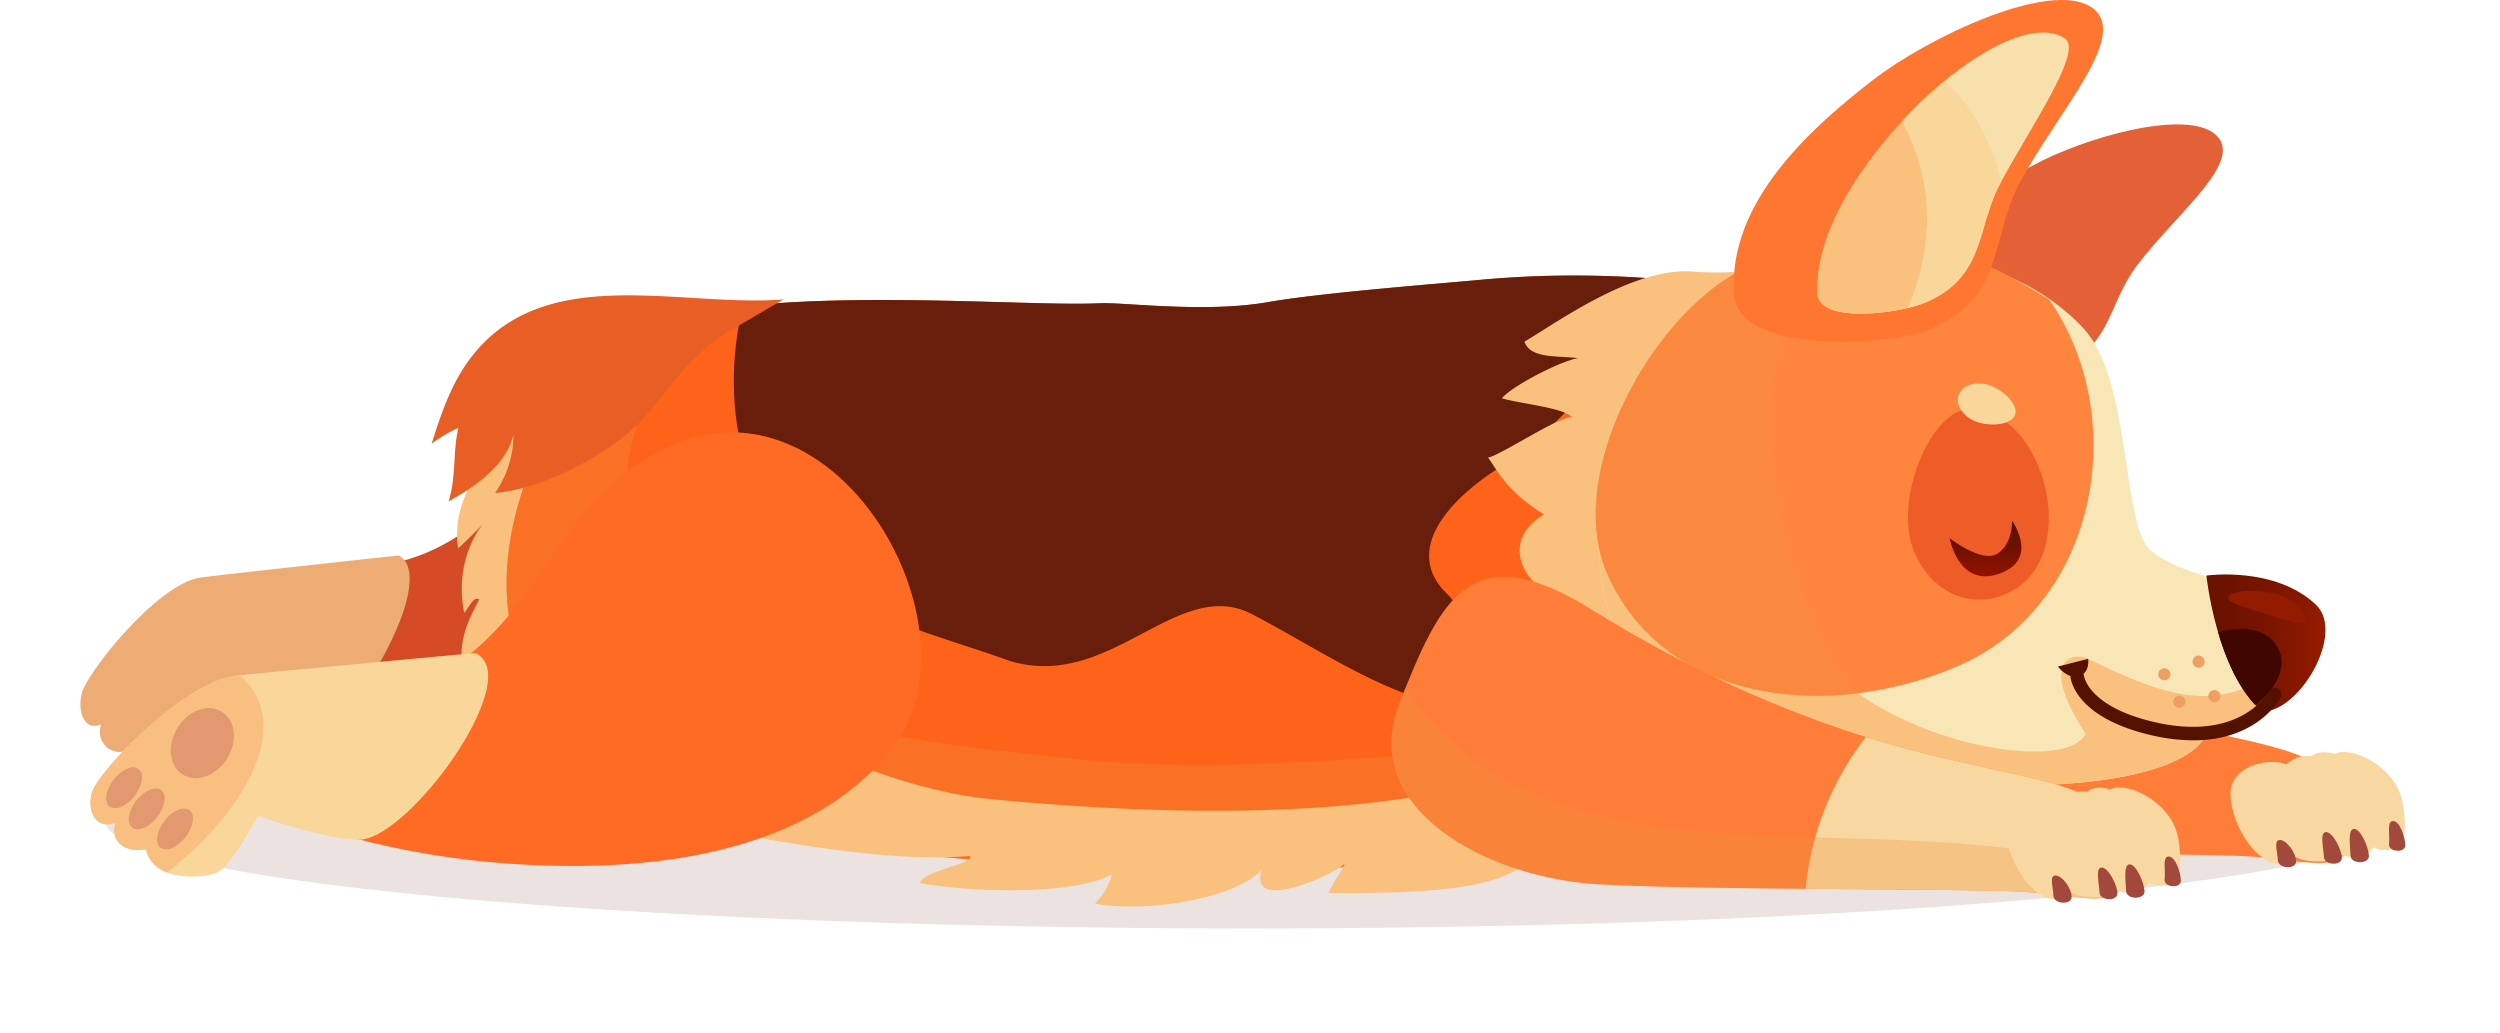 <svg xmlns="http://www.w3.org/2000/svg" xmlns:xlink="http://www.w3.org/1999/xlink" width="358" height="147.961" viewBox="0 0 358 147.961">
  <defs>
    <filter id="Shadow" x="0" y="86.961" width="358" height="61" filterUnits="userSpaceOnUse">
      <feOffset input="SourceAlpha"/>
      <feGaussianBlur stdDeviation="5" result="blur"/>
      <feFlood flood-color="#681e0b"/>
      <feComposite operator="in" in2="blur"/>
      <feComposite in="SourceGraphic"/>
    </filter>
    <linearGradient id="linear-gradient" x1="3.454" y1="4.038" x2="2.472" y2="4.038" gradientUnits="objectBoundingBox">
      <stop offset="0" stop-color="#ff843d"/>
      <stop offset="0.63" stop-color="#ff6f27"/>
      <stop offset="0.995" stop-color="#ff6219"/>
    </linearGradient>
    <linearGradient id="linear-gradient-2" x1="16.202" y1="1.432" x2="15.209" y2="1.432" gradientUnits="objectBoundingBox">
      <stop offset="0" stop-color="#931e0b"/>
      <stop offset="1" stop-color="#681e0b"/>
    </linearGradient>
    <linearGradient id="linear-gradient-3" x1="0.462" y1="2.355" x2="0.462" y2="1.374" gradientUnits="objectBoundingBox">
      <stop offset="0.005" stop-color="#f9d69a"/>
      <stop offset="0.05" stop-color="#f9d79b"/>
      <stop offset="0.616" stop-color="#f9e2af"/>
      <stop offset="1" stop-color="#f9e6b7"/>
    </linearGradient>
    <linearGradient id="linear-gradient-4" x1="0.426" y1="2.646" x2="0.426" y2="1.627" gradientUnits="objectBoundingBox">
      <stop offset="0.005" stop-color="#ff6219"/>
      <stop offset="0.37" stop-color="#ff6f27"/>
      <stop offset="1" stop-color="#ff843d"/>
    </linearGradient>
    <linearGradient id="linear-gradient-5" x1="0.806" y1="5.543" x2="-0.241" y2="5.543" gradientUnits="objectBoundingBox">
      <stop offset="0" stop-color="#931b00"/>
      <stop offset="0.11" stop-color="#891800"/>
      <stop offset="0.398" stop-color="#761400"/>
      <stop offset="0.693" stop-color="#6a1100"/>
      <stop offset="1" stop-color="#671100"/>
    </linearGradient>
    <linearGradient id="linear-gradient-6" x1="0.5" y1="1" x2="0.5" gradientUnits="objectBoundingBox">
      <stop offset="0" stop-color="#901100"/>
      <stop offset="0.589" stop-color="#6a1100"/>
      <stop offset="1" stop-color="#510"/>
    </linearGradient>
  </defs>
  <g id="Connie" transform="translate(-112 -1999.039)">
    <g transform="matrix(1, 0, 0, 1, 112, 1999.04)" filter="url(#Shadow)" style="mix-blend-mode: multiply;isolation: isolate">
      <ellipse id="Shadow-2" data-name="Shadow" cx="164" cy="15.5" rx="164" ry="15.5" transform="translate(15 101.96)" fill="rgba(104,30,11,0.73)" opacity="0.17"/>
    </g>
    <g id="Connie_-_Sleeping" data-name="Connie - Sleeping" transform="translate(123.518 1999.039)">
      <path id="Path_1854" data-name="Path 1854" d="M600.668,953.709c-6.8,6.684-14.973,21.451-29.431,24.248-18.6,3.6-27.192.123-31.691,6.053-5.562,7.334-2.56,9.417,3.068,11.863,8.019,3.486,21.931,6.421,41.448,8.879s44.442,1.539,57.922-14.012C658.225,972,630.395,924.475,600.668,953.709Z" transform="translate(-526.776 -897.255)" fill="#d44b26"/>
      <path id="Path_1855" data-name="Path 1855" d="M642.129,971.055s-24.338,2.637-28.318,3.151c-6.156.794-16.292,13.532-17.084,16.567-.659,2.527.291,5.521,2.79,4.471a2.857,2.857,0,0,0,3.6,3.785c.9,4.967,7.316,4.157,8.587,3.294,1.75-1.19,4.695-8.018,4.695-8.018s10,4.257,12.923,3.3C635.646,995.516,648,974.269,642.129,971.055Z" transform="translate(-596.525 -891.516)" fill="#edac73"/>
      <path id="Path_1856" data-name="Path 1856" d="M594.518,948.394c-7.363,9.612-10.628,16.675-12.672,37.223-.343,3.464,2.2,8.673,2.2,12.156-1.9-1.4-5.18-3.109-7.522-.479.038-6.739,2.087-7.849,2.087-7.849s-2.375,2.492-3.416,3.59c-.829-4.956.773-7.8,2.33-10.8-.848-.423-1.192.727-2.15,1.932-1.581-7.883,2.656-12.686,2.656-12.686s-2.034,2.1-3.529,3.434c-1.126-7.193,4.152-12.5,5.334-14.442a15.766,15.766,0,0,0-2.942,2.128C578.028,953.7,589.317,950.453,594.518,948.394Z" transform="translate(-520.411 -896.401)" fill="#f9c17d"/>
      <g id="Group_1271" data-name="Group 1271" transform="translate(219.858 77.508)">
        <path id="Path_1857" data-name="Path 1857" d="M396.557,974.043c10.9,6.763,27.076,15.42,47.055,20.458s27.4,4.267,29.187,14.1-4.889,6.339-14.924,5.868-44.149-.179-60.121-1.033-34.608-10.8-28.679-25.862S379.257,963.306,396.557,974.043Z" transform="translate(-367.948 -969.384)" fill="#ff7d38"/>
        <g id="Group_1270" data-name="Group 1270" transform="translate(88.024 30.172)">
          <path id="Path_1858" data-name="Path 1858" d="M362.855,1000.49c1.589,4.582,3.654,7.786,6.282,7.769s3.312-1.84,2.587-6.579c-.732-4.776-5.819-7.49-8.442-7.475S361.292,995.981,362.855,1000.49Z" transform="translate(-347.036 -994.206)" fill="#f8d8a0"/>
          <path id="Path_1859" data-name="Path 1859" d="M364.455,1001.84c.083,4.955,4.868,7.451,7.569,7.438s4.586-2.748,3.215-7.5c-1.411-4.912-4.84-7.562-7.541-7.547S364.365,996.884,364.455,1001.84Z" transform="translate(-354.33 -994.2)" fill="#f8d8a0"/>
          <path id="Path_1860" data-name="Path 1860" d="M368.985,1003.222c1,4.838,2.015,6.682,6.761,6.573,2.7-.062,3.721-3.716,2.717-8.552s-3.12-7.152-5.752-6.472S367.987,998.39,368.985,1003.222Z" transform="translate(-362.681 -994.109)" fill="#f8d8a0"/>
          <path id="Path_1861" data-name="Path 1861" d="M373.328,1000.05c.165,4.927,4.109,9.985,6.813,9.87s3.965-3.711,3.734-8.665c-.08-1.693-.563-5.28-3.238-5.747C377.171,994.9,373.217,996.667,373.328,1000.05Z" transform="translate(-373.326 -993.95)" fill="#f8d8a0"/>
          <path id="Path_1862" data-name="Path 1862" d="M361.441,1005.57c-.19,1.227,2.37,1.438,2.329.208s-.8-3.435-1.754-3.433S361.614,1004.41,361.441,1005.57Z" transform="translate(-338.734 -992.451)" fill="#a2483c"/>
          <path id="Path_1863" data-name="Path 1863" d="M365.841,1007.107c.041,1.235,2.672,1.252,2.629.018s-1.178-3.861-2.13-3.858S365.8,1005.873,365.841,1007.107Z" transform="translate(-348.642 -992.253)" fill="#a2483c"/>
          <path id="Path_1864" data-name="Path 1864" d="M369.132,1007.186c.038,1.233,2.606,1.357,2.565.12s-1.3-3.665-2.252-3.661S369.089,1005.952,369.132,1007.186Z" transform="translate(-355.752 -992.171)" fill="#a2483c"/>
          <path id="Path_1865" data-name="Path 1865" d="M374.531,1007.478c.043,1.234,2.645,1.374,2.607.135s-1.355-3.035-2.308-3.033S374.49,1006.242,374.531,1007.478Z" transform="translate(-367.744 -991.97)" fill="#a2483c"/>
        </g>
      </g>
      <path id="Path_1866" data-name="Path 1866" d="M382.932,947.816c.74-10.918,11.062-17.648,18.323-21.634s21.987-8.21,26.221-4.43-5.634,11.243-11.3,18.772c-4.478,5.948-3.591,12.7-13.022,15.035C398.73,956.655,382.47,954.622,382.932,947.816Z" transform="translate(-121.709 -902.462)" fill="#e46137"/>
      <path id="Path_1867" data-name="Path 1867" d="M594.077,939.039a146.414,146.414,0,0,0-29.474-.4c-8.1.746-23.47,1.927-31.162,3.266-9.015,1.571-20.622-.023-24.06.149-12.072.607-53.318-3.356-66.891,4.565s-32.659,46.665.145,63.915,104.031,11.91,151.793,10.871C638.716,1020.438,615.784,952.668,594.077,939.039Z" transform="translate(-363.472 -898.625)" fill="url(#linear-gradient)"/>
      <path id="Path_1868" data-name="Path 1868" d="M507.29,1006.3c-21.987-2.448-50.166-4.009-61.263-25.516-5.973-11.677-1.545-27.138,7.786-38.3a31.353,31.353,0,0,0-9.528,3.179c-13.574,7.917-32.659,46.665.145,63.915s104.031,11.91,151.793,10.871c12.7-.276,19.858-6.045,23.12-14.45C582.763,999.524,544.25,1010.26,507.29,1006.3Z" transform="translate(-365.267 -897.675)" fill="#ef9241" opacity="0.3" style="mix-blend-mode: multiply;isolation: isolate"/>
      <path id="Path_1869" data-name="Path 1869" d="M457.588,976.766c8.034,10.276,18.993,12.113,31.042,16.469,14.5,4.49,24.027-12.187,34.781-6.676,13.139,6.874,24.915,16.13,39.822,13.268-4.986-4.27-7.079-10.838-11.711-16.012-7.009-6.534.8-14.4,8.423-18.889,11.327-8.206,14.684-15.7,21.913-26.337a148.691,148.691,0,0,0-25.065.045c-8.1.746-23.47,1.927-31.162,3.266-9.015,1.571-20.622-.023-24.06.149-8.832.444-33.271-1.552-51.072.442C447.624,954.749,449.473,967.7,457.588,976.766Z" transform="translate(-355.661 -898.625)" fill="url(#linear-gradient-2)"/>
      <path id="Path_1870" data-name="Path 1870" d="M580.921,1008.9c-2.062,6.169-16.949,6.434-29.542,6.35.213-.907,2.248-3.63,2.268-4.175-1.712,1.636-13.749,7.126-11.874.895-4.11,4.295-17.043,6.142-23.865,4.8a9.3,9.3,0,0,0,2.437-4.2c-5.286,2.94-19.251,2.7-27.573,1.276.993-1.979,7.656-2.639,7.284-3.9-6.718.6-16.287.018-32.708-3.041-8.511-1.586,1.067-22.141,6.241-15.269,1.54,2.043,16.877,8.981,29.375,10.175,44.769,4.276,65.175-.689,75.163-3.515Z" transform="translate(-372.631 -887.381)" fill="#f9c17d"/>
      <path id="Path_1871" data-name="Path 1871" d="M442.884,937.649c-8.567-.879-19.246,6.868-24.519,10.009.85,2.442,4.571,1.99,7.642,2.355-3.041.62-9.858,4.316-10.86,5.763,2.671.78,8.988,1.37,9.99,2.7-1.564-.3-10.364,5.56-12,5.789,1.248,1.541,2.357,4.586,8,8.125-5.727,3.523-3.237,8.524-.433,10.576,6.56,4.8,4.3.942,5.61,9.682,1.183,7.888-1.809,28.41-5.936,29.473,9.6,2.046,44.132,2.039,55.423-7.682,8.618-7.416,6.864-23.941.122-34.446-7.225-11.253-14.8-15.328-23.646-25.24-4.772-5.348.356-11.1-3.559-17.09A44.629,44.629,0,0,1,442.884,937.649Z" transform="translate(-211.581 -898.732)" fill="#f9c17d"/>
      <path id="Path_1872" data-name="Path 1872" d="M474.227,985.078s-19.475-3.114-23.02-7.662c-3.507-4.5-2.5-23.994-9.009-31.122-8.86-9.706-26.661-14.783-46.34-6.844s-31.515,42.279-15.789,56.991c19.512,18.254,75.053,19.049,79.643,7.786C464.142,1004.373,475.857,998.366,474.227,985.078Z" transform="translate(-155.274 -899.173)" fill="url(#linear-gradient-3)"/>
      <path id="Path_1873" data-name="Path 1873" d="M444.107,992.717c-2.2-1.093-7.262.136-.373,10.759-3.227,6.479-34.217.152-40.837-15.27-7.973-15.127-8.81-32.2-7-48.973-18.895,8.881-29.884,42.024-14.5,56.411,19.512,18.254,75.053,19.049,79.643,7.786,3.146.1,9.954-2.9,13.062-9.4C463.324,998.13,460.851,1001.018,444.107,992.717Z" transform="translate(-156.595 -898.376)" fill="#f9c17d"/>
      <path id="Path_1874" data-name="Path 1874" d="M450.913,994.353c-18.76,8.472-42.739,5.987-51.057-12.734-7.108-16,9.576-42.718,24.094-45.331,23.26-4.186,30.089.491,39.143,5.949C474.639,958.827,470.366,985.143,450.913,994.353Z" transform="translate(-181.177 -899.358)" fill="url(#linear-gradient-4)"/>
      <path id="Path_1875" data-name="Path 1875" d="M458.705,991.722c-8.6-17.481-11.381-40.154-1.06-56.488-1.874.242-3.872.548-6.01.934-14.517,2.613-31.2,29.335-24.094,45.331,6.184,13.916,21.021,18.856,35.935,17A21.209,21.209,0,0,1,458.705,991.722Z" transform="translate(-208.864 -899.238)" fill="#ef9241" opacity="0.3" style="mix-blend-mode: multiply;isolation: isolate"/>
      <path id="Path_1876" data-name="Path 1876" d="M404.246,974.085c-3.049-7.564,2.92-21.643,9.248-20.311,9.624,2.024,13.873,19.419,6,25.335C414.323,983,407.128,981.237,404.246,974.085Z" transform="translate(-141.727 -895.26)" fill="#ee5c28"/>
      <path id="Path_1877" data-name="Path 1877" d="M378.8,992.92c5.363.137,11.989-11.251,7.718-15.293-5.892-5.573-15.68-4.174-15.68-4.174S372.242,987.275,378.8,992.92Z" transform="translate(-66.396 -891.033)" fill="url(#linear-gradient-5)"/>
      <path id="Path_1878" data-name="Path 1878" d="M415.533,955.286c-.517,1.445-3.49,1.714-5.455,1.026s-3.135-2.426-2.622-3.872,2.51-2.059,4.475-1.369S416.037,953.838,415.533,955.286Z" transform="translate(-138.49 -895.885)" fill="#f9d69a"/>
      <path id="Path_1879" data-name="Path 1879" d="M393.569,994.629c9.193,0,12.393-5.87,12.551-6.17a.967.967,0,0,0-1.71-.9c-.164.308-4.186,7.5-16.917,4.33-8.982-2.229-9.56-6.45-9.565-6.492a.986.986,0,0,0-1.051-.862.958.958,0,0,0-.873,1.027c.016.227.551,5.6,11.024,8.2A27.182,27.182,0,0,0,393.569,994.629Z" transform="translate(-91.02 -888.611)" fill="#510"/>
      <path id="Path_1880" data-name="Path 1880" d="M385.069,983.749a.863.863,0,1,0,.823-.9A.864.864,0,0,0,385.069,983.749Z" transform="translate(-82.61 -888.974)" fill="#ef9f63"/>
      <path id="Path_1881" data-name="Path 1881" d="M387.335,988.478a.865.865,0,1,0,.827-.9A.868.868,0,0,0,387.335,988.478Z" transform="translate(-87.634 -887.954)" fill="#ef9f63"/>
      <path id="Path_1882" data-name="Path 1882" d="M389.1,985.243a.863.863,0,1,0,.825-.9A.86.86,0,0,0,389.1,985.243Z" transform="translate(-91.548 -888.652)" fill="#ef9f63"/>
      <path id="Path_1883" data-name="Path 1883" d="M383.21,987.821a.868.868,0,0,0,.9.827.864.864,0,1,0-.9-.827Z" transform="translate(-78.49 -888.096)" fill="#ef9f63"/>
      <path id="Path_1884" data-name="Path 1884" d="M403.1,983.232s.31,2.011-1.326,2.492-3.011-1.383-3.011-1.383Z" transform="translate(-115.591 -888.891)" fill="#510"/>
      <path id="Path_1885" data-name="Path 1885" d="M384.162,981.776c2.424,3.223-.292,6.868-2.83,8.825-2.593-2.758-4.272-6.81-5.333-10.427C378.515,979.524,382.2,979.161,384.162,981.776Z" transform="translate(-69.896 -889.651)" fill="#3f0700"/>
      <path id="Path_1886" data-name="Path 1886" d="M384.245,979.7c-.325-.862-.919-3.661-5.6-4.3s-7.987.709-3.4,2.132S384.55,980.527,384.245,979.7Z" transform="translate(-65.47 -890.614)" fill="#931b00"/>
      <path id="Path_1887" data-name="Path 1887" d="M406.654,969.455s4.613,3.635,6.841,2.222,2.1-4.7,2.1-4.7,3.993,5.548-1.851,7.579S406.654,969.455,406.654,969.455Z" transform="translate(-138.982 -892.395)" fill="url(#linear-gradient-6)"/>
      <path id="Path_1888" data-name="Path 1888" d="M397.119,948.02c-1.222-13.544,11.6-24.551,19.736-30.86s25.376-14.366,31.309-10.555-4.718,14.9-10.207,25.244c-4.335,8.17-1.927,16.28-13.044,20.989C419.705,955.045,397.881,956.461,397.119,948.02Z" transform="translate(-160.274 -905.622)" fill="#ff7630"/>
      <path id="Path_1889" data-name="Path 1889" d="M401.083,946.831c-.412-10.408,8.979-21.744,14.621-27.252,7.148-6.979,16.259-12.23,20.793-9.294,2.768,1.793-5.108,12.987-9.314,20.913-3.32,6.258-2.088,13.295-10.6,16.9C412.593,949.788,401.254,951.142,401.083,946.831Z" transform="translate(-152.339 -904.796)" fill="#f8e0ad"/>
      <path id="Path_1890" data-name="Path 1890" d="M417.772,944.576c.142,3.582,7.988,3.25,12.926,2.066,3.718-8.4,3.947-18.18-.81-26.728C424.354,925.937,417.419,935.6,417.772,944.576Z" transform="translate(-169.029 -902.541)" fill="#f9c17d"/>
      <path id="Path_1891" data-name="Path 1891" d="M415.107,915.147c-1.227,1.009-2.432,2.08-3.583,3.2-.774.756-1.623,1.631-2.5,2.59,4.756,8.548,4.528,18.326.81,26.728a17.035,17.035,0,0,0,2.571-.8c8.515-3.607,7.284-10.644,10.6-16.9.073-.136.153-.278.226-.415C421.83,923.881,419.141,918.694,415.107,915.147Z" transform="translate(-148.159 -903.568)" fill="#f9d69a"/>
      <path id="Path_1892" data-name="Path 1892" d="M594.927,966.509c-6.559,6.917-15.119,26.756-29.837,26.344s-33.48,11.577-27.772,13.825c8.137,3.2,23.209,9.647,42.8,11.421s44.468-.016,57.4-16.029C653.091,982.776,623.614,936.252,594.927,966.509Z" transform="translate(-521.438 -894.643)" fill="#ff6a25"/>
      <g id="Group_1273" data-name="Group 1273" transform="translate(187.726 82.588)">
        <path id="Path_1893" data-name="Path 1893" d="M422.99,978.222c10.9,6.765,27.077,15.421,47.053,20.459s27.406,4.267,29.188,14.1-4.889,6.337-14.923,5.868-44.149-.181-60.121-1.034-34.61-10.8-28.676-25.861S405.692,967.485,422.99,978.222Z" transform="translate(-394.383 -973.563)" fill="#ff7d38"/>
        <path id="Path_1894" data-name="Path 1894" d="M439.912,1008.715c-1.782-9.835-9.207-9.063-29.188-14.1-2.638-.665-5.205-1.4-7.708-2.177a41.982,41.982,0,0,0-8.633,21.749c12.79.111,25.2.143,30.606.4C435.023,1015.052,441.694,1018.549,439.912,1008.715Z" transform="translate(-335.063 -969.495)" fill="#f8d8a0"/>
        <path id="Path_1895" data-name="Path 1895" d="M396.446,986.633c-.3.753-.607,1.518-.915,2.3-5.933,15.061,12.7,25.009,28.676,25.861s50.086.563,60.121,1.034c8.662.406,14.81,3.058,15.188-2.545C465.559,1001.69,417.092,1018.418,396.446,986.633Z" transform="translate(-394.402 -970.746)" fill="#ef9241" opacity="0.3" style="mix-blend-mode: multiply;isolation: isolate"/>
        <g id="Group_1272" data-name="Group 1272" transform="translate(88.023 30.175)">
          <path id="Path_1896" data-name="Path 1896" d="M389.292,1004.672c1.588,4.581,3.653,7.784,6.282,7.767s3.311-1.843,2.585-6.577c-.732-4.78-5.819-7.493-8.443-7.474S387.727,1000.16,389.292,1004.672Z" transform="translate(-373.471 -998.387)" fill="#f8d8a0"/>
          <path id="Path_1897" data-name="Path 1897" d="M390.891,1006.018c.083,4.957,4.868,7.453,7.571,7.439s4.584-2.75,3.214-7.5c-1.41-4.912-4.84-7.563-7.543-7.547S390.8,1001.063,390.891,1006.018Z" transform="translate(-380.765 -998.382)" fill="#f8d8a0"/>
          <path id="Path_1898" data-name="Path 1898" d="M395.42,1007.4c1,4.839,2.015,6.682,6.762,6.573,2.7-.063,3.721-3.716,2.717-8.55s-3.12-7.156-5.752-6.473S394.422,1002.569,395.42,1007.4Z" transform="translate(-389.117 -998.29)" fill="#f8d8a0"/>
          <path id="Path_1899" data-name="Path 1899" d="M399.763,1004.228c.165,4.928,4.11,9.986,6.813,9.872s3.965-3.71,3.734-8.665c-.08-1.692-.562-5.279-3.238-5.747C403.607,999.084,399.653,1000.847,399.763,1004.228Z" transform="translate(-399.761 -998.132)" fill="#f8d8a0"/>
          <path id="Path_1900" data-name="Path 1900" d="M387.876,1009.752c-.188,1.223,2.37,1.437,2.329.205s-.8-3.437-1.754-3.434S388.049,1008.592,387.876,1009.752Z" transform="translate(-365.169 -996.633)" fill="#a2483c"/>
          <path id="Path_1901" data-name="Path 1901" d="M392.276,1011.287c.043,1.234,2.672,1.25,2.629.018s-1.178-3.861-2.129-3.858S392.231,1010.051,392.276,1011.287Z" transform="translate(-375.077 -996.434)" fill="#a2483c"/>
          <path id="Path_1902" data-name="Path 1902" d="M395.566,1011.366c.04,1.23,2.606,1.354,2.566.12s-1.3-3.667-2.252-3.663S395.525,1010.13,395.566,1011.366Z" transform="translate(-382.188 -996.352)" fill="#a2483c"/>
          <path id="Path_1903" data-name="Path 1903" d="M400.964,1011.655c.044,1.236,2.646,1.373,2.609.137s-1.357-3.036-2.308-3.032S400.926,1010.419,400.964,1011.655Z" transform="translate(-394.179 -996.151)" fill="#a2483c"/>
        </g>
      </g>
      <path id="Path_1904" data-name="Path 1904" d="M603.08,942.22c-14.927.677-34.286-6.75-45.271,7.037-2.77,3.478-4.371,7.7-5.827,11.852a21.919,21.919,0,0,1,3.9-2.146c-.945,3.541-.526,6.968-1.769,10.507,3.761-1.945,8.45-4.837,9.623-9.278A14.661,14.661,0,0,1,560.8,968.5c7.433-.394,17.833-5.577,22.42-10.782,3.5-3.968,6.7-8.209,11.392-10.938Z" transform="matrix(0.999, -0.035, 0.035, 0.999, -534.77, -877.296)" fill="#e95e24"/>
      <g id="Group_1274" data-name="Group 1274" transform="translate(1.432 93.506)">
        <path id="Path_1905" data-name="Path 1905" d="M642.383,982.545S613,985.258,608.2,985.786c-7.433.813-19.7,13.584-20.668,16.622-.8,2.528.333,5.521,3.353,4.462-.906,2.448,1.233,4.425,4.33,3.774,1.075,4.964,8.815,4.134,10.351,3.268,2.116-1.2,5.693-8.034,5.693-8.034s12.056,4.227,15.586,3.254C634.481,1007.028,649.459,985.741,642.383,982.545Z" transform="translate(-587.279 -982.545)" fill="#f9d69a"/>
        <path id="Path_1906" data-name="Path 1906" d="M635.151,985.177c-.171.01-.333.024-.484.041-7.433.813-19.7,13.584-20.668,16.622-.8,2.528.333,5.521,3.353,4.462-.906,2.448,1.233,4.425,4.33,3.774a4.539,4.539,0,0,0,3.043,3.325C634.476,1005.875,643.69,992.774,635.151,985.177Z" transform="translate(-613.748 -981.978)" fill="#f9bf81"/>
        <path id="Path_1907" data-name="Path 1907" d="M625.311,996.266c-1.543,2.488-4.387,3.52-6.35,2.3s-2.308-4.223-.767-6.712,4.386-3.52,6.351-2.3S626.852,993.778,625.311,996.266Z" transform="translate(-605.729 -981.144)" fill="#e39970"/>
        <path id="Path_1908" data-name="Path 1908" d="M626.126,1004.962c-1.149,1.483-2.756,2.159-3.588,1.513s-.574-2.369.576-3.851,2.757-2.159,3.588-1.513S627.277,1003.482,626.126,1004.962Z" transform="translate(-612.504 -978.595)" fill="#e39970"/>
        <path id="Path_1909" data-name="Path 1909" d="M629.463,1002.6c-1.148,1.482-2.755,2.158-3.588,1.512s-.573-2.37.576-3.851,2.757-2.159,3.59-1.513S630.615,1001.118,629.463,1002.6Z" transform="translate(-619.898 -979.105)" fill="#e39970"/>
        <path id="Path_1910" data-name="Path 1910" d="M632.128,1000.111c-1.148,1.482-2.756,2.159-3.587,1.513s-.575-2.37.575-3.852,2.756-2.159,3.59-1.512S633.279,998.629,632.128,1000.111Z" transform="translate(-625.802 -979.641)" fill="#e39970"/>
      </g>
    </g>
  </g>
</svg>
